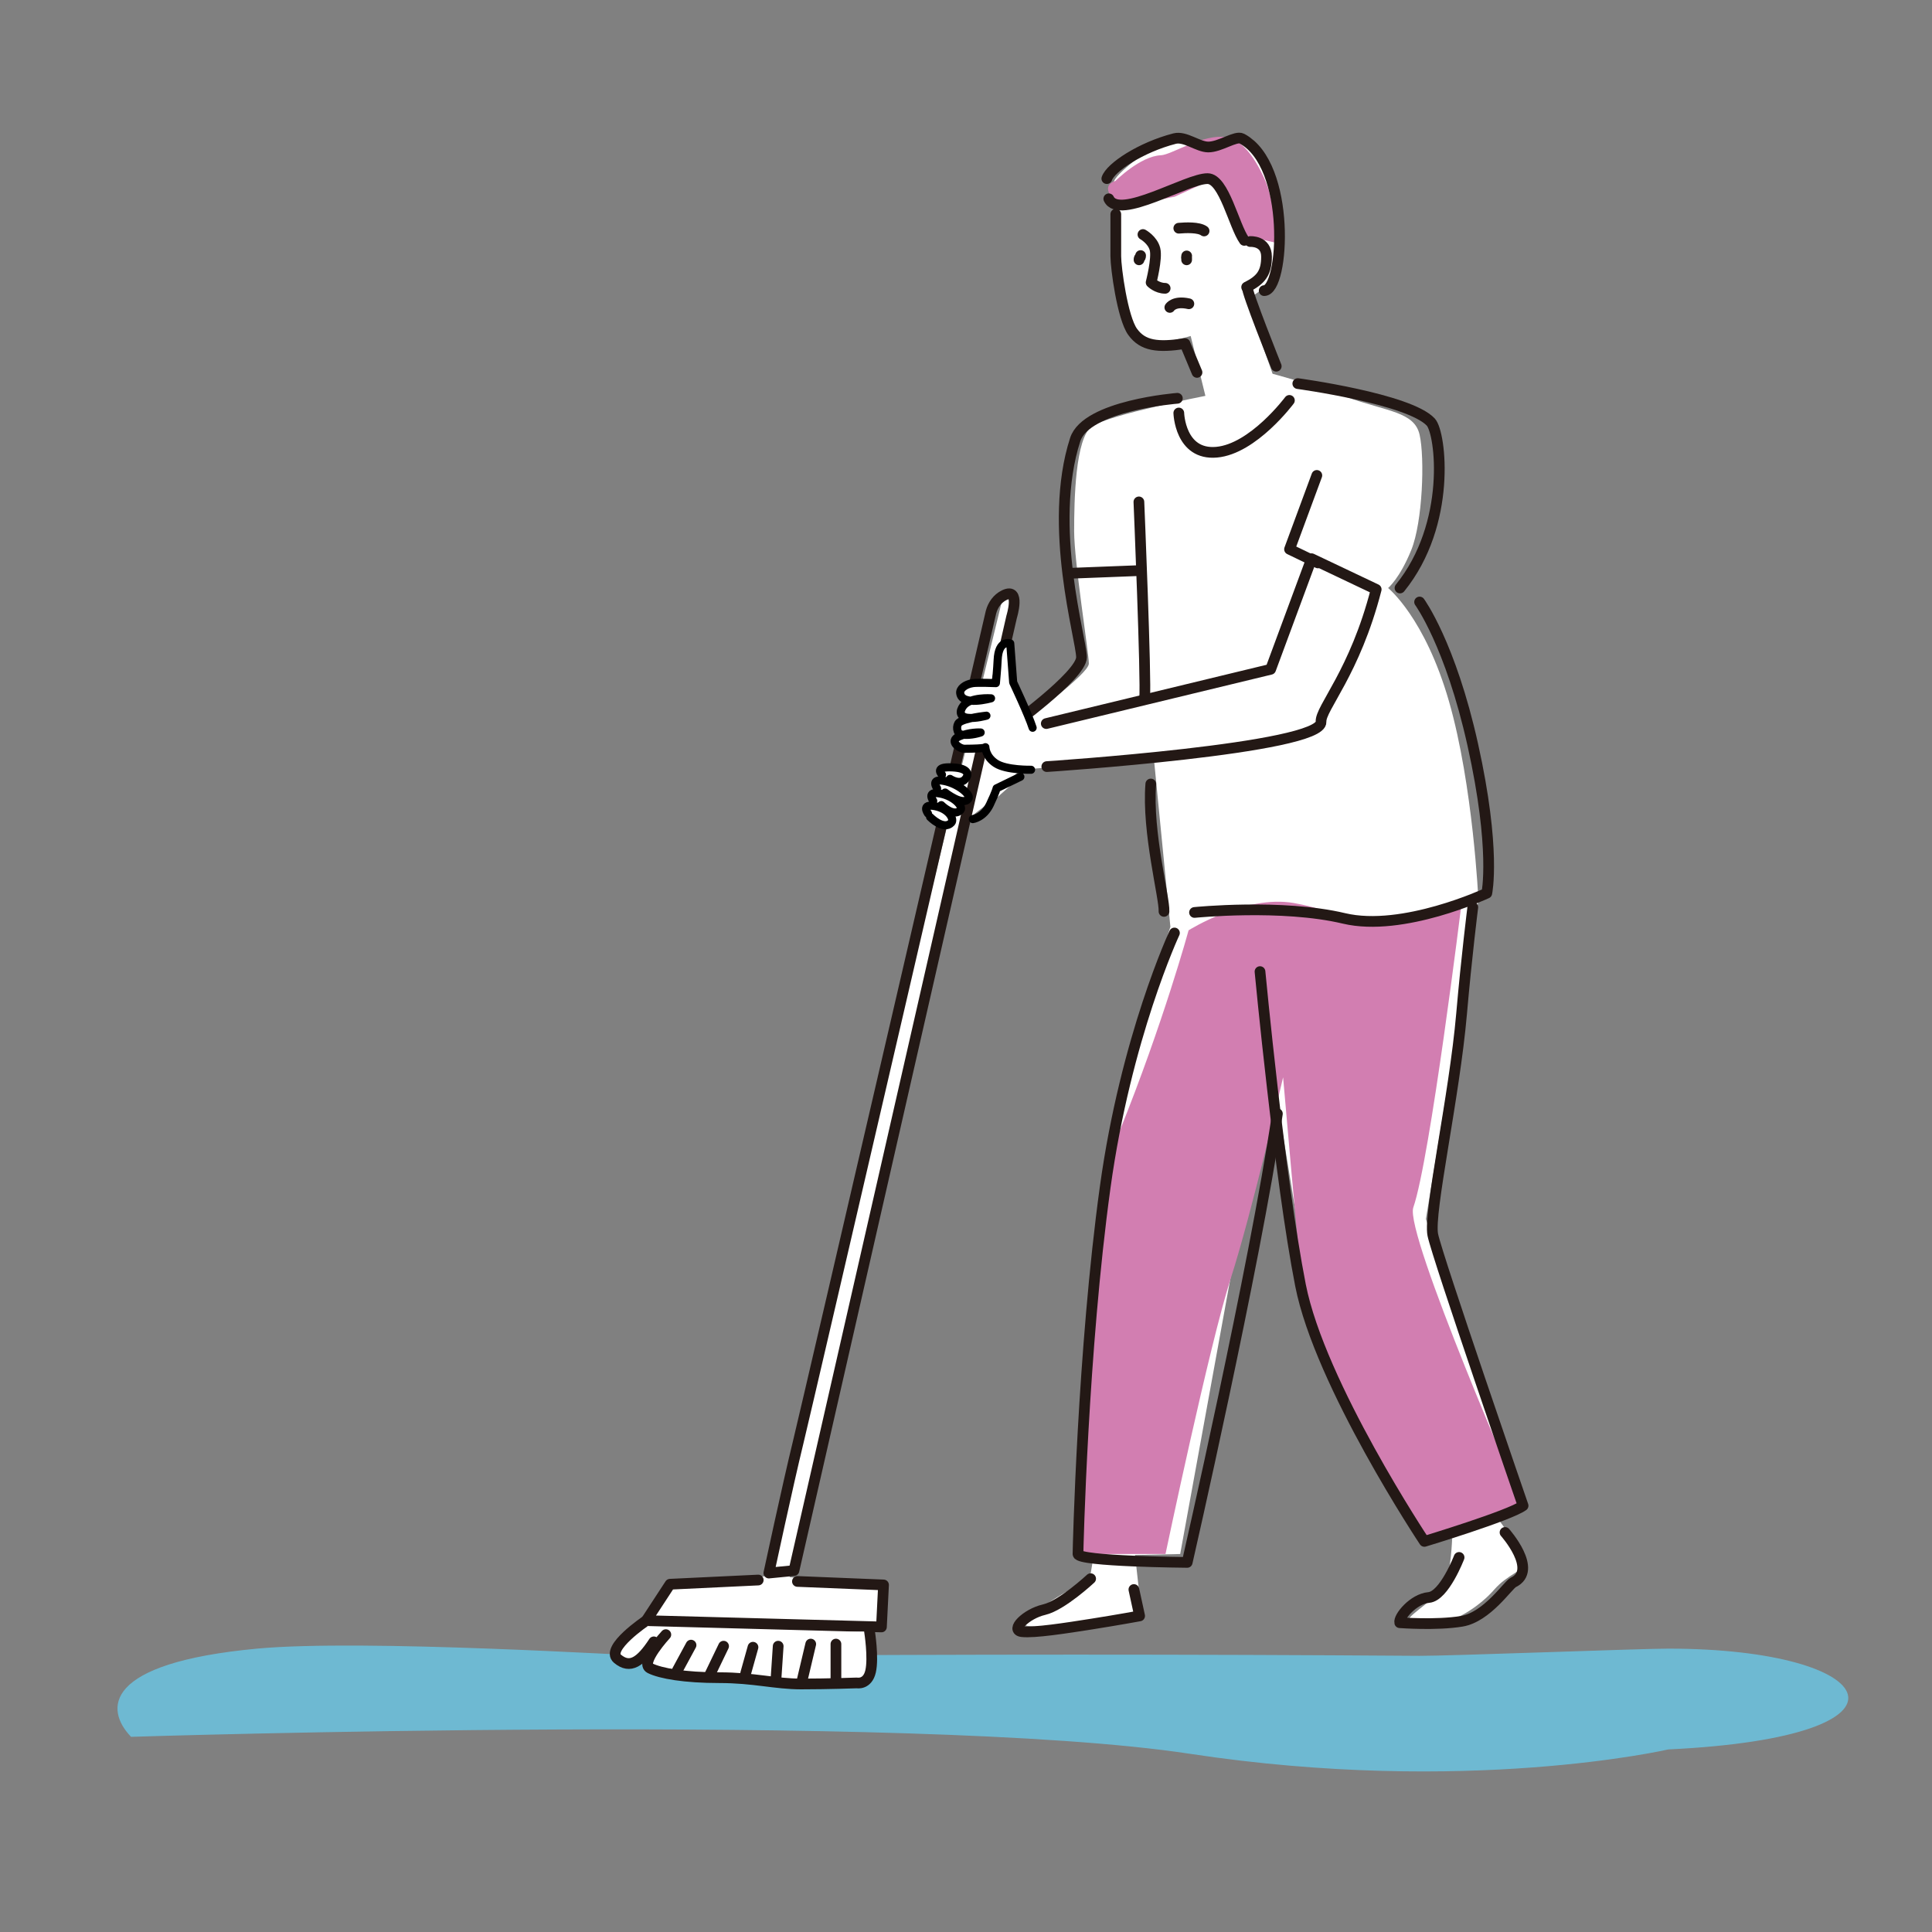 <?xml version="1.0" encoding="UTF-8"?><svg xmlns="http://www.w3.org/2000/svg" width="230" height="230" viewBox="0 0 230 230"><rect x="0" y="0" width="230" height="230" fill="#808080" stroke="none"/><defs><style>.b,.c,.d{fill:#fff;}.b,.e{stroke:#231815;stroke-width:1.276px;}.b,.e,.d{stroke-linecap:round;stroke-linejoin:round;}.f{fill:#d27eb1;}.f,.g{mix-blend-mode:multiply;}.h{isolation:isolate;}.e{fill:none;}.d{stroke:#000;stroke-width:.962px;}.g{fill:#6eb9d2;}</style></defs><g class="h"><g id="a"><path class="c" d="M73.25,196.875l6.875-8.375,10.875-.833,28.333-116.333s1.417-1.708,1.292.167-.75,5.25-.75,5.25l-.125,5,2.125,4.125s7.75-5.625,7.75-6.875-1.75-12.125-1.75-15.75.125-11.125,2.125-12.5,13.5-3.625,13.5-3.625l-1.75-7.125s-5.75,1.75-6.5-.25-2.25-5.375-2.25-8.25.125-7.25.125-7.25c0,0-1.625-1.5-.125-3.25s5.625-4.5,6.625-4.5,3.625,2,5,1.125,3.5-2.125,4.625-.875,3.5,12.25,2.875,14.875-3.75,4-3.75,4l3.125,8.875s3.875,1,8.75,2.75,8.125,1.75,8.75,4.5.375,10.375-1,13.75-2.75,4.5-2.75,4.5c0,0,4.375,3.5,7.25,13.5s3.5,23.625,3.5,23.625l-6.25,38,11.5,34.125-2.875,1.625s3.125,4.125,3.125,5.125-2,1.375-3.625,3.25-4.375,3.625-5.875,3.75-4.25.25-4.25-.25,3.5-2.625,4.25-4.125.875-5.5.875-5.5l-3.375.375-12.582-27.741c-.83-1.831-1.416-3.764-1.74-5.748l-3.928-24.011-10.75,59-5.375.125.75,6.75-4,.75s-10.125,1.75-10,.625,7.875-5.375,7.875-5.375l.375-2.25-1.625-.375s1.625-32.125,3.125-44,7.708-30.917,7.708-30.917l-1.958-19.958-15.875,1.25-2.375,2.25s-.5,1-2.125,2.25l-1.625,1.25-21.375,90.375,11,1.375v4l-2.25.25s.625,6.5-.125,6.75-23.875-.875-24.625-1.75l-.75-.875s-4.417.625-4-.625Z"/><path class="f" d="M181.32,179.25l-11.75,4.25s-13.57-21-14.32-28-2.5-27.25-2.5-27.25c0,0-3.75,16.25-6.25,24s-7.75,32.75-7.75,32.75h-10.417s-.333-37.25,4.917-50.25,8.25-24,8.25-24c0,0,6.75-4.25,12.5-3.25s7.75,3.25,13,2.25,7-2.25,7-2.25c0,0-3.75,30.5-5.75,36.25-1.068,3.07,13.07,35.5,13.07,35.5Z"/><path class="f" d="M132.787,21.542s-1.854.441-.178,2.237c.896.96,6.878-.282,7.229-.362l4.537-2.083,4,6.75,3.75.875s-.393-5.138-1.625-7.75c-.569-1.206-2.115-4.486-4.5-4.875-2.783-.453-6.491,2.096-7.807,2.15-2.443.1-5.406,3.058-5.406,3.058Z"/><path class="g" d="M77.172,197.123c3.282-.061,6.583.023,9.867,0,27.285-.188,54.633-.193,81.918,0,3.358.024,26.286-.857,29.643-.857,25.5,0,31.5,10.5,0,12,0,0-23.921,5.533-56.96.517-33.04-5.017-126.04-2.017-126.04-2.017-3.143-3.281-3.355-8.785,15-10.5,12.626-1.179,45.237.882,46.572.857Z"/><path class="e" d="M132.833,25.5v5c0,1.392.792,7.317,2,9s2.984,1.903,6.234,1.403l1.433,3.43"/><path class="e" d="M140.333,49.167s.137,5.055,4.5,4.667c4.363-.389,8.667-6.167,8.667-6.167"/><path class="e" d="M166.667,70c6.192-7.638,4.865-18.459,3.667-19.75-2.582-2.781-15.833-4.583-15.833-4.583"/><path class="b" d="M124.558,86.138l26.708-6.458,4.875-13.167,7.692,3.653c-2.548,9.928-6.668,14.146-6.567,15.763.199,3.178-32.646,5.333-32.646,5.333"/><path class="e" d="M140.161,47.417s-10.845.836-12.161,4.916c-3.333,10.333.75,23.732.75,25.917s-8.817,8.513-8.817,8.513"/><path class="e" d="M137,93.333c-.459,5.714,1.658,13.591,1.57,15.167"/><path class="e" d="M135.583,59.75s.889,21.158.683,23.43"/><path class="e" d="M169,71.667s3.667,5,6.333,17c2.784,12.529,1.667,17.667,1.667,17.667,0,0-10,4.667-17,3-7.389-1.759-17.795-.708-17.795-.708"/><polyline class="e" points="156.766 56.597 153.516 65.388 156.891 67.013"/><path class="e" d="M175.333,108s-.751,5.961-1.333,12.667c-.86,9.905-3.956,23.693-3.43,26.333.516,2.589,10.75,32.25,10.75,32.25-1.639,1.192-11.75,4.25-11.75,4.25,0,0-12.43-18.684-14.75-30.5-2.487-12.667-4.82-37.333-4.82-37.333"/><path class="e" d="M173.7,185.407s-1.758,4.601-3.604,4.769c-1.846.168-3.628,2.33-3.46,3.002,0,0,4.363.336,7.384-.168,3.021-.503,5.508-4.329,6.132-4.628,3.018-1.449-.982-5.949-.982-5.949"/><path class="e" d="M117.977,72.869s-21.711,93.731-22.961,98.856-3.486,15.543-3.486,15.543l2.986-.293,25.917-113.544s1.102-3.551-.892-2.571c-.794.39-1.34,1.154-1.563,2.01Z"/><path class="e" d="M139.814,111.07s-5.775,12.379-8.244,30.263c-2.681,19.421-3.237,43.201-3.237,43.667,0,.894,13,1,13,1,0,0,7.996-34.904,10.737-53.417"/><path class="e" d="M129.837,187.939s-3.426,3.2-5.551,3.69c-2.125.49-4.087,2.452-2.616,2.616s5.225-.421,8.33-.911c3.106-.49,5.67-.964,5.67-.964l-.683-3.141"/><path class="e" d="M148.829,28.755s1.948-.139,1.948,1.809-.696,2.783-2.366,3.618"/><path class="e" d="M136.065,27.92s1.157.634,1.435,1.747c.278,1.113-.461,3.959-.461,3.959,0,0,.696.696,1.67.696"/><path class="e" d="M139.266,36.597s.5-.833,2.264-.433"/><path class="e" d="M132,23.667c1.219,2.597,9.302-2.43,11.766-2.403,1.96.021,3.123,5.612,4.367,7.352"/><path class="e" d="M131.766,21.263c.442-1.337,4.066-3.731,8.067-4.763,1.252-.323,2.774.991,4,1,1.402.01,3.282-1.379,4-1,5.913,3.122,5.078,18.087,2.666,18.099"/><path class="e" d="M141.271,30.468c-.066.474.026-.021-.005.462"/><path class="e" d="M135.786,30.425c0,.417-.187.088-.187.505"/><path class="e" d="M140.333,27.167c.811-.068,2.375-.143,3.01.329"/><path class="e" d="M151.933,43.597s-3.589-8.961-3.44-9.408"/><polyline class="e" points="90.266 188.099 79.766 188.599 76.933 192.933 104.933 193.683 105.183 188.683 94.933 188.266"/><line class="e" x1="127.333" y1="68.25" x2="135.599" y2="67.93"/><path class="d" d="M122.933,86.638c-.508-1.587-2.316-5.399-2.316-5.399l-.35-4.643s-1.396-.521-1.5,2c-.037.907-.208,2.729-.208,2.729,0,0-2.187-.088-2.75,0-.938.147-1.56.679-1.5,1.188.191,1.612,3.675.62,3.675.62,0,0-2.457-.18-3.284.877-.53.677-.439,1.33.484,1.441.977.117,2.25-.25,2.25-.25,0,0-2.599.27-3.25.812-.375.312-.347,1.34.312,1.438,1.099.162,2.25-.25,2.25-.25,0,0-1.363-.083-2.625.5-1.17.541.105,1.44.688,1.438,2.745-.011,2.5-.188,2.5-.188,0,0,0,1.125,1.25,1.938s4.188.75,4.188.75"/><path class="d" d="M112.141,92.222s-.907-.875.833-.875c2.25,0,2.344.756,2.083,1.208-.625,1.083-1.958.167-1.958.167"/><path class="d" d="M111.558,93.847s-.875-1.208.833-.875c1.708.333,3.193,1.641,2.917,2.083-.625,1-2.792-.708-2.792-.708"/><path class="d" d="M111.099,95.347s-.875-1.208.833-.875c1.708.333,2.758,1.563,2.417,1.958-.792.917-2.292-.583-2.292-.583"/><path class="d" d="M110.474,96.847s-.875-1.208.833-.875c1.708.333,2.311,1.573,1.958,1.958-.917,1-2.542-.667-2.542-.667"/><path class="d" d="M115.808,97.513s1.292-.167,2.042-1.75.792-1.917.792-1.917l2.833-1.375"/><path class="b" d="M76.933,192.933s-4.917,3.292-3.417,4.542,2.75.375,4.322-2.018"/><path class="b" d="M79.266,194.599s-3.125,3.375-1.875,4,4.125,1.125,8.25,1.125,6.625.75,9.75.75,6.625-.125,6.625-.125c0,0,1.25.25,1.625-1.375s-.125-4.75-.125-4.75"/><line class="b" x1="82.266" y1="195.849" x2="80.641" y2="198.849"/><line class="b" x1="84.516" y1="199.349" x2="86.141" y2="195.974"/><line class="b" x1="89.641" y1="196.099" x2="88.766" y2="199.224"/><line class="b" x1="92.391" y1="199.724" x2="92.641" y2="195.974"/><line class="b" x1="96.516" y1="195.724" x2="95.391" y2="200.474"/><line class="b" x1="99.516" y1="195.724" x2="99.516" y2="199.974"/></g></g></svg>